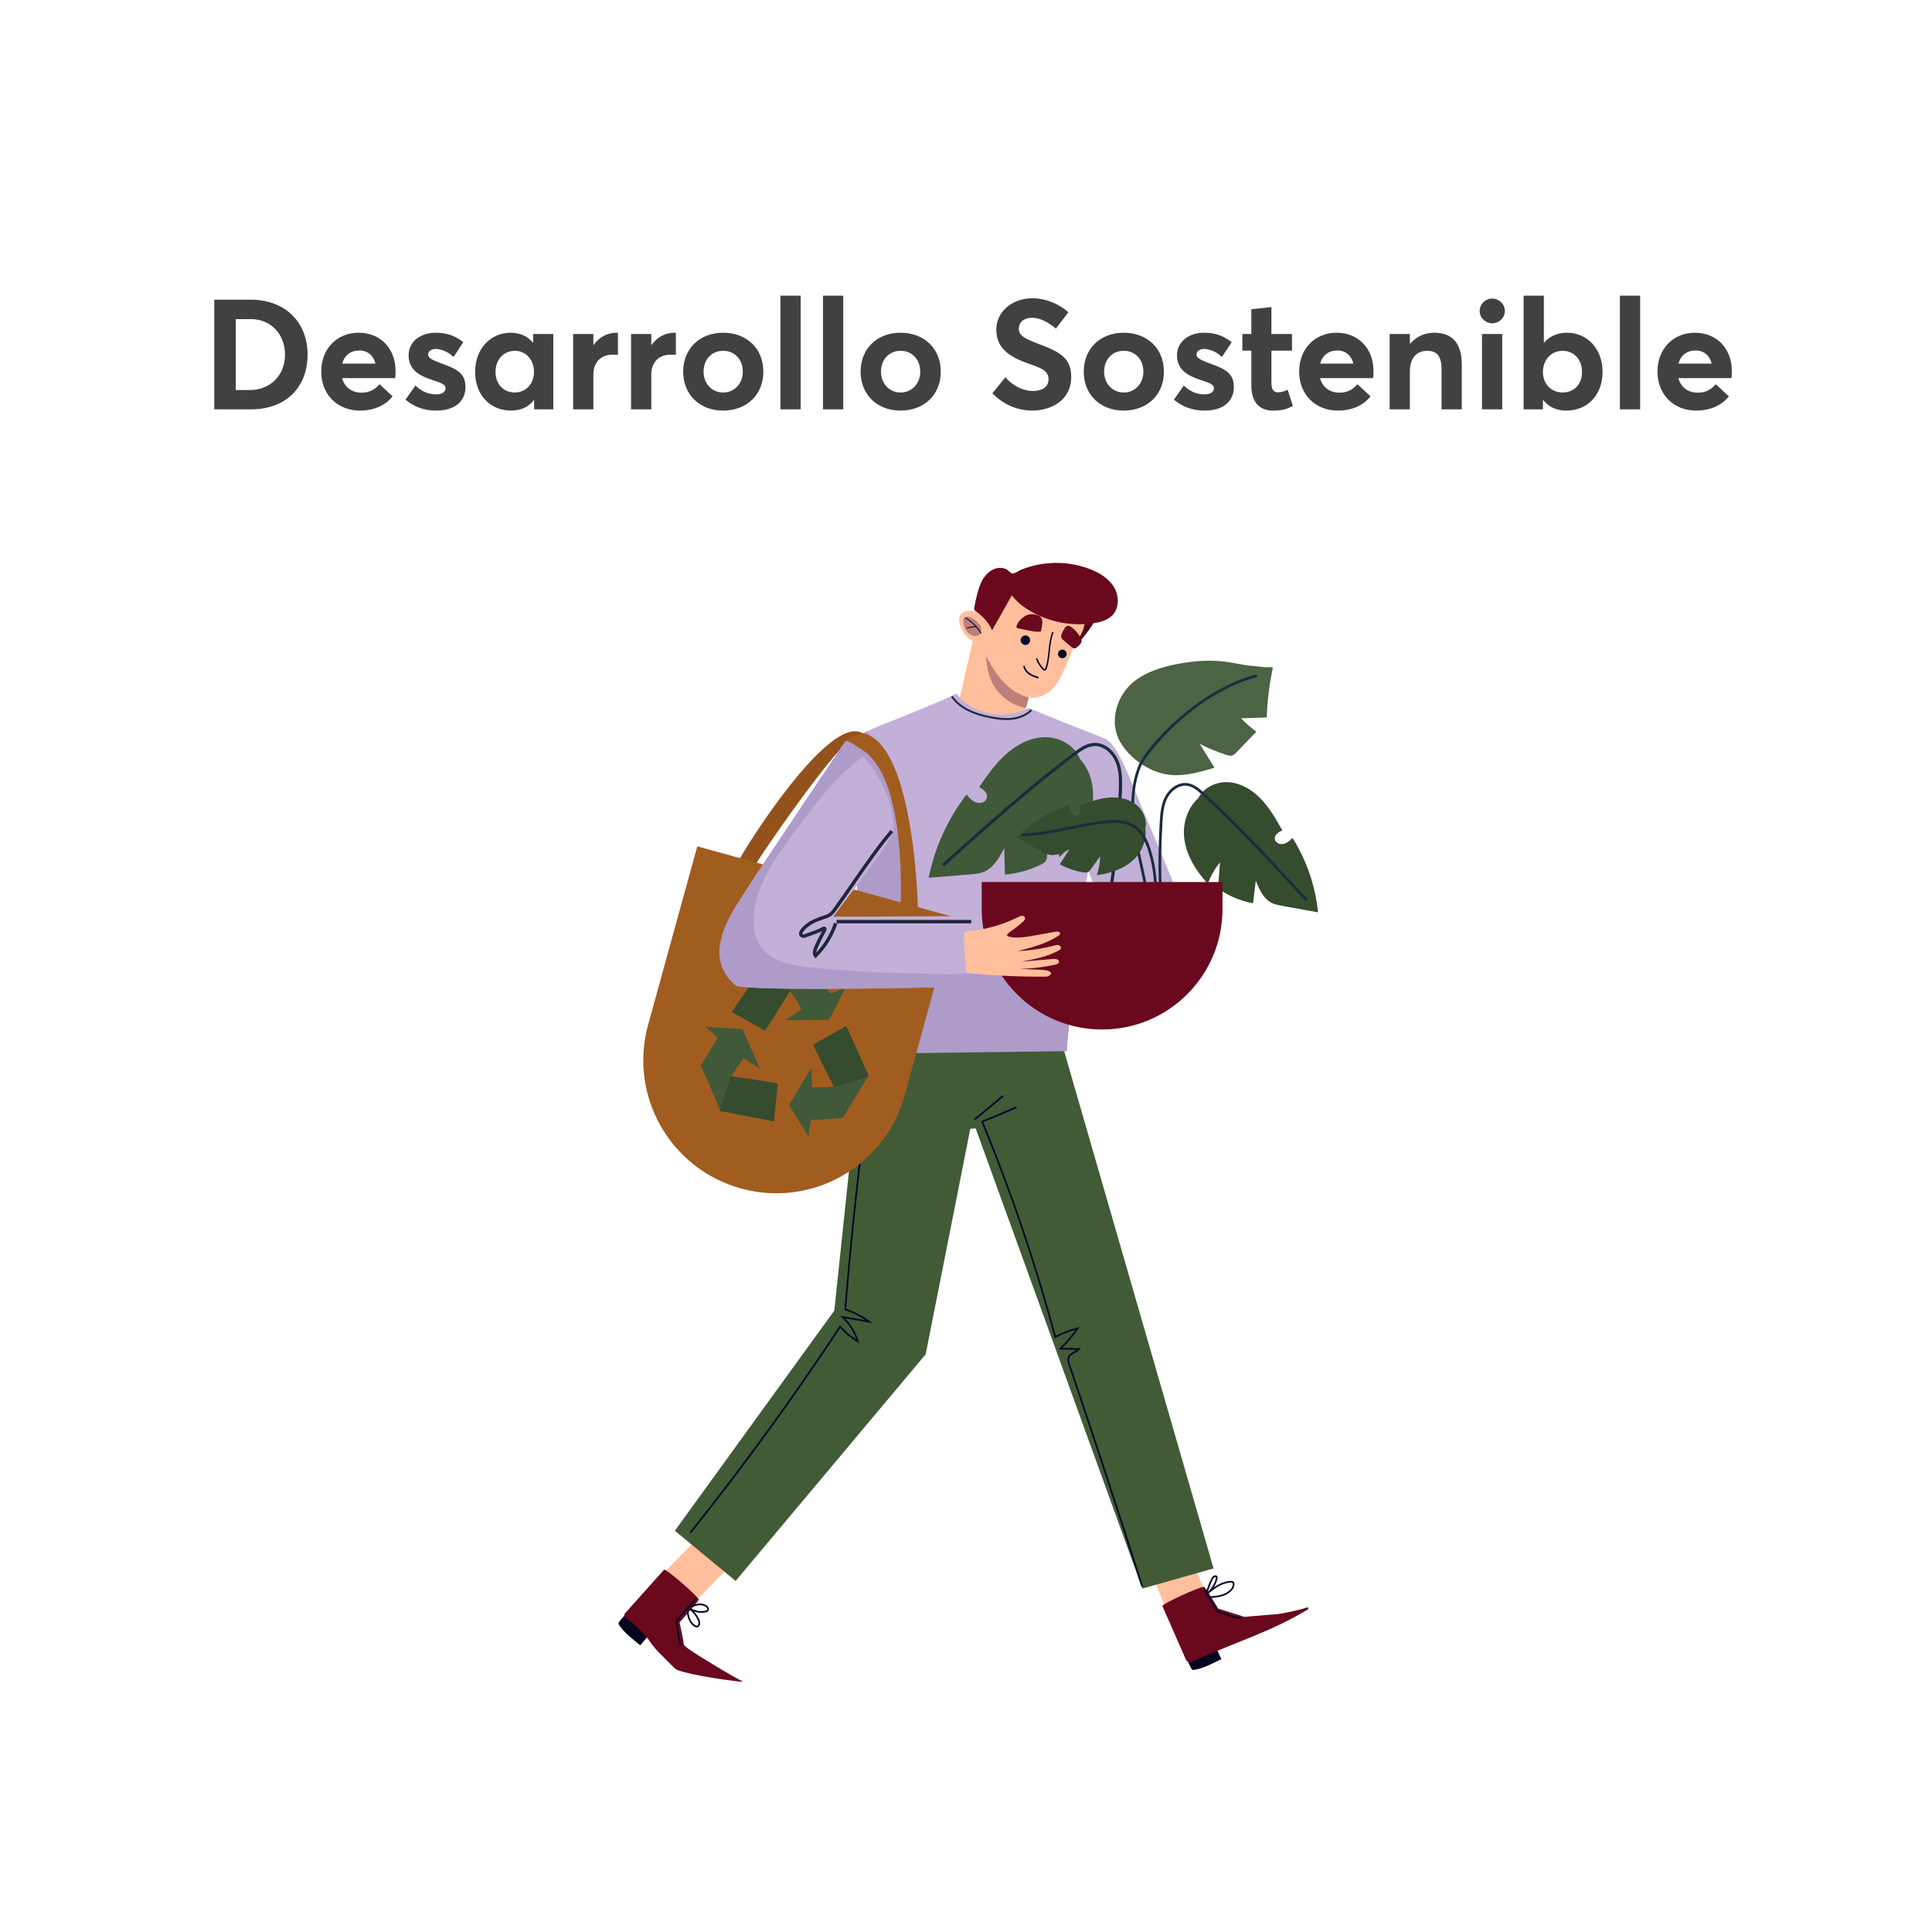 <svg width="278" height="276" viewBox="0 0 278 276" fill="none" xmlns="http://www.w3.org/2000/svg">
<g filter="url(#filter0_d_307_10148)">
<rect x="15.646" y="8.5" width="247" height="247" rx="8.987" fill="white"/>
</g>
<path d="M122.342 106.786C122.468 106.85 122.569 106.957 122.688 107.03C123.184 106.524 123.702 106.04 124.257 105.601C119.496 102.241 106.941 122.477 106.542 123.427C106.294 124.02 106.234 124.102 106.792 124.436C107.103 124.622 108.192 125.541 108.393 125.003C108.859 123.759 121.134 106.17 122.342 106.786Z" fill="#93521C"/>
<path d="M171.062 132.581C168.374 133.638 165.618 134.521 162.817 135.222C162.309 135.349 161.732 135.46 161.295 135.173C161.024 134.996 160.861 134.699 160.711 134.413C159.297 131.73 157.999 128.983 156.91 126.152C156.19 124.284 155.555 122.327 155.639 120.327C155.712 118.623 157.437 106.453 159.33 106.605C160.719 106.717 163.618 114.615 164.165 115.863C164.775 117.254 171.183 132.536 171.062 132.581Z" fill="#C2B0D8"/>
<path d="M140.465 90.235C140.933 90.29 141.774 91.632 142.178 91.894C143.553 92.781 144.72 93.947 145.758 95.203C146.284 95.838 146.778 96.498 147.259 97.166C147.605 97.647 148.193 98.22 148.251 98.834C148.333 99.686 147.88 100.771 147.699 101.602C147.661 101.774 147.62 101.952 147.512 102.09C147.425 102.199 147.304 102.274 147.183 102.341C145.858 103.072 144.26 103.194 142.772 102.922C141.284 102.65 139.888 102.01 138.56 101.286C138.401 101.199 138.235 101.105 138.138 100.951C138.068 100.84 138.044 100.714 138.042 100.583C138.449 99.172 139.981 91.92 140.465 90.235Z" fill="#FFBF9D"/>
<path d="M147.62 101.884C145.755 101.538 144.076 100.409 143.035 98.728C142.365 97.646 142.072 96.396 141.952 95.139C141.851 94.082 141.868 92.942 142.227 91.927C143.58 92.809 144.732 93.962 145.758 95.202C146.283 95.837 146.777 96.497 147.258 97.165C147.604 97.646 148.192 98.219 148.251 98.834C148.333 99.686 147.88 100.77 147.698 101.601C147.677 101.697 147.654 101.793 147.62 101.884Z" fill="#BC807A"/>
<path d="M157.106 90.045C156.633 90.775 156.104 91.47 155.527 92.121C155.274 92.405 155.003 92.688 154.656 92.844C154.935 91.844 155.241 90.852 155.575 89.869C155.655 89.632 155.737 89.396 155.851 89.174C155.919 89.042 156 88.912 156.119 88.823C156.255 88.721 156.429 88.68 156.6 88.671C156.841 88.659 157.409 88.711 157.533 88.971C157.674 89.266 157.257 89.813 157.106 90.045Z" fill="#56061B"/>
<path d="M140.372 87.327C140.588 86.32 141.043 85.291 141.619 84.575C142.691 83.242 144.464 82.677 146.165 82.495C146.942 82.412 147.731 82.394 148.501 82.528C148.965 82.608 149.417 82.743 149.863 82.892C151.54 83.455 153.169 84.268 154.498 85.45C155.081 85.969 155.829 86.65 156.049 87.408C156.33 88.378 156.195 89.412 155.928 90.368C155.661 91.322 155.073 92.012 154.623 92.876C154.265 93.564 153.089 96.578 152.679 97.316C152.366 97.883 152.036 98.446 151.61 98.933C150.761 99.901 149.469 100.539 148.191 100.378C147.697 100.316 147.224 100.141 146.778 99.921C144.308 98.706 142.719 96.225 141.592 93.715C140.869 92.105 140.277 90.399 140.235 88.635C140.226 88.224 140.275 87.778 140.372 87.327Z" fill="#FFBF9D"/>
<path d="M150.169 96.461C150.286 96.517 150.4 96.509 150.489 96.432C150.555 96.375 150.585 96.292 150.602 96.243C150.894 95.42 150.984 94.543 151.072 93.695C151.164 92.81 151.258 91.895 151.584 91.059C151.606 91.003 151.58 90.942 151.528 90.921C151.475 90.901 151.414 90.931 151.392 90.987C151.055 91.852 150.959 92.783 150.866 93.683C150.78 94.517 150.69 95.38 150.408 96.177C150.395 96.215 150.38 96.252 150.361 96.269C150.316 96.308 150.214 96.247 150.141 96.169C149.77 95.777 149.472 95.296 149.281 94.779C149.261 94.725 149.201 94.7 149.147 94.723C149.094 94.747 149.066 94.811 149.087 94.866C149.288 95.409 149.601 95.913 149.99 96.325C150.049 96.386 150.11 96.432 150.169 96.461Z" fill="#030928"/>
<path d="M149.321 97.614C149.38 97.631 149.441 97.599 149.461 97.54C149.481 97.48 149.448 97.416 149.388 97.396C149.057 97.285 148.714 97.171 148.406 97.003C148.067 96.817 147.817 96.589 147.662 96.325C147.58 96.185 147.521 96.027 147.464 95.874C147.442 95.815 147.376 95.785 147.316 95.808C147.258 95.83 147.227 95.896 147.249 95.955C147.31 96.117 147.373 96.284 147.464 96.44C147.64 96.741 147.92 96.998 148.296 97.203C148.622 97.382 148.975 97.499 149.316 97.613C149.318 97.614 149.319 97.614 149.321 97.614Z" fill="#030928"/>
<path d="M152.826 91.93C152.491 91.509 152.895 90.919 153.134 90.497C153.252 90.288 153.416 90.067 153.654 90.045C153.826 90.028 153.987 90.122 154.128 90.221C154.76 90.662 155.268 91.279 155.583 91.982C155.779 92.422 155.335 92.829 155.03 93.088C154.92 93.182 154.8 93.28 154.656 93.299C154.455 93.325 154.272 93.189 154.115 93.059C153.703 92.72 153.299 92.371 152.903 92.012C152.874 91.985 152.848 91.958 152.826 91.93Z" fill="#6A081D"/>
<path d="M149.824 90.699C149.817 90.75 149.808 90.805 149.771 90.842C149.735 90.879 149.681 90.89 149.63 90.896C149.19 90.955 148.745 90.868 148.309 90.78C147.713 90.661 147.116 90.541 146.52 90.422C146.435 90.405 146.34 90.382 146.293 90.309C146.249 90.243 146.259 90.156 146.277 90.079C146.37 89.688 146.635 89.362 146.927 89.085C147.257 88.772 147.647 88.498 148.094 88.416C148.58 88.327 149.486 88.431 149.812 88.867C150.156 89.323 149.896 90.196 149.824 90.699Z" fill="#6A081D"/>
<path d="M152.599 93.533C152.753 93.471 152.915 93.459 153.074 93.515C153.223 93.567 153.358 93.695 153.423 93.838C153.487 93.976 153.502 94.17 153.442 94.313C153.38 94.461 153.273 94.599 153.119 94.662C152.965 94.725 152.803 94.737 152.644 94.68C152.495 94.628 152.361 94.5 152.295 94.358C152.231 94.219 152.216 94.025 152.276 93.882C152.338 93.734 152.446 93.596 152.599 93.533Z" fill="#030928"/>
<path d="M147.172 91.552C147.319 91.465 147.526 91.397 147.695 91.457C147.784 91.474 147.863 91.511 147.931 91.567C148.009 91.612 148.071 91.673 148.118 91.752C148.211 91.894 148.258 92.108 148.213 92.275C148.167 92.443 148.073 92.608 147.918 92.699C147.771 92.786 147.565 92.853 147.395 92.793C147.306 92.777 147.227 92.74 147.159 92.684C147.081 92.639 147.018 92.577 146.971 92.499C146.878 92.356 146.832 92.143 146.877 91.976C146.923 91.808 147.017 91.642 147.172 91.552Z" fill="#030928"/>
<path d="M141.025 88.428C140.541 88.112 139.977 87.896 139.399 87.908C138.907 87.918 138.388 88.126 138.147 88.555C137.913 88.972 137.989 89.494 138.142 89.947C138.347 90.557 138.678 91.125 139.107 91.604C139.478 92.017 140.004 92.387 140.549 92.278C140.817 92.225 141.049 92.062 141.271 91.902C141.865 91.478 142.432 91.015 142.294 90.232C142.161 89.479 141.656 88.842 141.025 88.428Z" fill="#FFBF9D"/>
<path d="M140.999 89.967C140.807 89.651 140.533 89.392 140.238 89.17C139.907 88.922 139.52 88.708 139.107 88.727C138.998 88.732 138.887 88.754 138.8 88.818C138.613 88.954 138.594 89.222 138.614 89.452C138.674 90.139 138.962 90.838 139.522 91.241C139.79 91.435 140.126 91.554 140.454 91.505C141.308 91.377 141.372 90.585 140.999 89.967Z" fill="#BC807A"/>
<path d="M139.153 90.432C139.583 90.324 140.024 90.258 140.466 90.235L140.459 90.099C140.008 90.122 139.558 90.19 139.12 90.3L139.153 90.432Z" fill="#030928"/>
<path d="M141.123 91.198L141.242 91.129C140.694 90.186 139.905 89.401 138.958 88.859L138.891 88.977C139.816 89.508 140.588 90.276 141.123 91.198Z" fill="#030928"/>
<path d="M156.889 81.912C158.233 82.443 159.539 83.24 160.289 84.476C161.039 85.711 161.082 87.453 160.093 88.506C159.418 89.224 158.408 89.512 157.435 89.666C154.24 90.17 150.875 89.512 148.105 87.842C147.151 87.267 146.255 86.565 145.602 85.662C144.655 87.338 143.708 89.014 142.76 90.69C142.247 89.609 141.446 88.665 140.463 87.983C140.36 87.912 140.25 87.838 140.204 87.722C140.16 87.617 140.178 87.497 140.198 87.385C140.316 86.703 140.466 86.027 140.647 85.359C140.862 84.565 141.127 83.771 141.596 83.096C142.065 82.421 142.764 81.87 143.576 81.74C143.973 81.677 144.392 81.731 144.761 81.891C145.055 82.018 145.394 82.499 145.676 82.527C146.003 82.559 146.614 82.108 146.924 81.982C147.349 81.81 147.783 81.661 148.223 81.534C150.032 81.012 151.949 80.871 153.814 81.119C154.866 81.259 155.902 81.523 156.889 81.912Z" fill="#6A081D"/>
<path d="M159.338 106.423C159.338 106.423 149.966 102.724 147.999 101.869C144.619 103.741 139.944 102.796 137.556 99.758C137.766 100.025 127.287 104.156 126.394 104.519C124.756 105.185 123.211 106.035 121.593 106.746C121.226 106.908 122.584 116.307 122.665 117.286C122.963 120.878 123.193 124.475 123.354 128.075C123.676 135.275 123.725 142.488 123.5 149.692C123.485 150.177 123.244 151.208 123.429 151.645C123.683 152.24 124.009 152.154 124.747 152.257C126.119 152.449 127.501 152.565 128.885 152.622C131.664 152.737 134.446 152.614 137.218 152.409C141.346 152.104 145.465 151.678 149.598 151.43C150.602 151.37 152.484 151.382 153.481 151.267C153.481 151.267 155.372 128.227 157.515 121.314C157.978 119.822 160.079 107.663 159.338 106.423Z" fill="#C2B0D8"/>
<path d="M152.106 140.544C150.835 140.016 149.694 139.203 148.383 138.765C146.353 138.087 144.073 138.012 141.966 137.711C140.04 137.437 138.082 137.067 136.331 136.185C132.066 134.036 130.752 129.341 130.206 124.934C129.882 122.31 129.782 119.66 129.379 117.046C129.081 115.121 128.547 113.22 127.91 111.382C127.214 109.371 126.246 107.029 124.788 105.233C123.723 105.735 122.674 106.272 121.593 106.746C121.226 106.908 122.584 116.307 122.665 117.287C122.963 120.878 123.193 124.475 123.354 128.075C123.676 135.276 123.725 142.488 123.5 149.692C123.485 150.177 123.244 151.209 123.429 151.645C123.683 152.24 124.009 152.155 124.747 152.258C126.119 152.45 127.501 152.565 128.885 152.623C131.664 152.738 134.446 152.614 137.218 152.41C141.346 152.105 145.465 151.678 149.598 151.43C150.602 151.37 152.484 151.382 153.481 151.267C153.481 151.267 153.855 146.719 154.457 141.058C153.653 141.029 152.865 140.86 152.106 140.544Z" fill="#AE9BC9"/>
<path d="M144.838 103.609C145.135 103.609 145.435 103.592 145.734 103.554C146.867 103.407 147.856 102.943 148.519 102.247L148.322 102.059C147.701 102.71 146.77 103.144 145.699 103.283C144.639 103.421 143.547 103.263 142.715 103.112C139.951 102.608 138.108 101.636 137.081 100.139L136.855 100.293C137.926 101.853 139.827 102.863 142.666 103.38C143.286 103.493 144.047 103.609 144.838 103.609Z" fill="#21263A"/>
<path d="M139.071 114.336C139.468 114.797 139.893 115.279 140.469 115.475C141.046 115.67 141.811 115.449 141.989 114.866C142.196 114.187 141.528 113.562 140.885 113.259C142.08 111.54 143.293 109.801 144.871 108.424C146.449 107.046 148.455 106.045 150.549 106.083C152.593 106.12 154.673 107.318 155.395 109.221C156.972 110.917 157.592 113.52 157.157 115.847C156.605 118.797 154.674 121.32 152.447 123.333C152.093 122.004 151.52 120.733 150.759 119.587C150.733 120.712 150.706 121.837 150.68 122.962C150.673 123.242 150.664 123.534 150.534 123.783C150.363 124.111 150.016 124.303 149.682 124.463C148.089 125.228 146.357 125.702 144.596 125.855C144.565 124.584 144.534 123.313 144.503 122.042C143.775 123.449 142.919 124.973 141.431 125.518C140.89 125.716 140.308 125.765 139.735 125.812C137.699 125.98 135.663 126.147 133.627 126.314C134.493 121.975 136.372 117.841 139.071 114.336Z" fill="#405939"/>
<path d="M159.833 129.313C160.708 124.21 161.248 118.998 161.437 113.822C161.493 112.289 161.497 110.801 160.933 109.449C160.398 108.169 159.076 106.827 157.424 106.905C156.335 106.956 155.414 107.587 154.49 108.285C147.866 113.285 141.593 118.912 135.526 124.355L135.832 124.696C141.891 119.259 148.157 113.638 154.766 108.65C155.631 107.997 156.487 107.407 157.446 107.361C158.875 107.294 160.036 108.488 160.511 109.626C161.04 110.892 161.035 112.325 160.981 113.805C160.792 118.961 160.255 124.153 159.383 129.236L159.833 129.313Z" fill="#1B2C3E"/>
<path d="M173.932 237.64C174.34 237.546 174.759 237.658 175.149 237.533C175.157 237.531 175.164 237.533 175.172 237.532C175.385 237.927 175.56 238.341 175.746 238.75C175.249 238.947 172.972 240.263 171.632 240.297C171.405 240.303 170.832 238.915 170.705 238.386C171.781 238.137 172.857 237.889 173.932 237.64Z" fill="#01061E"/>
<path d="M168.313 233.029L174.023 230.824L169.96 220.3L164.249 222.505L168.313 233.029Z" fill="#FFBF9D"/>
<path d="M175.292 231.475L179.081 232.67C179.081 232.67 180.978 232.482 183.745 232.272C184.502 232.215 187.042 231.667 188.071 231.313C188.242 231.254 188.346 231.507 188.19 231.6C182.969 234.727 179.184 235.77 171.544 239.077C171.334 239.168 171.08 239.238 170.882 239.121C170.745 239.04 170.673 238.885 170.609 238.739C169.494 236.199 168.379 233.658 167.264 231.117C167.134 230.821 172.79 228.237 173.261 228.344C173.444 228.385 175.292 231.475 175.292 231.475Z" fill="#6A081D"/>
<path d="M92.374 234.654C92.628 234.986 92.961 235.144 93.236 235.447C93.241 235.453 92.982 235.73 92.985 235.737C92.715 236.095 92.41 236.426 92.115 236.764C91.73 236.395 89.59 234.867 89.003 233.661C88.904 233.457 89.929 232.36 90.358 232.026C91.03 232.902 91.702 233.778 92.374 234.654Z" fill="#01061E"/>
<path d="M94.244 227.628L98.616 231.913L106.512 223.855L102.139 219.57L94.244 227.628Z" fill="#FFBF9D"/>
<path d="M97.106 220.269L105.85 227.497L133.201 194.875L139.616 162.436L140.389 162.374L164.378 228.592L174.622 225.697L153.125 151.268L123.415 151.643L122.662 163.777L120.05 188.593L97.106 220.269Z" fill="#415B36"/>
<path d="M89.997 232.085C91.848 230.017 93.698 227.95 95.549 225.883C95.765 225.641 100.459 229.719 100.557 230.192C100.568 230.245 99.242 231.837 97.786 233.463C98.011 234.521 98.252 235.577 98.404 236.649C98.465 237.085 102.32 239.332 103.848 240.26C104.841 240.864 105.854 241.434 106.88 241.98C106.794 241.988 106.708 241.994 106.622 242C103.895 241.723 97.771 240.761 97.106 240.089C94.614 237.573 94.339 237.449 93.265 235.85C92.832 235.32 92.372 234.812 91.88 234.336C91.473 233.942 91.047 233.567 90.603 233.214C90.167 232.867 89.49 232.651 89.997 232.085Z" fill="#6A081D"/>
<path d="M144.275 157.591L140.142 161.007L140.299 161.198L144.433 157.782L144.275 157.591Z" fill="#030928"/>
<path d="M141.308 161.542L141.216 161.313C142.889 160.645 144.574 159.937 146.222 159.21L146.322 159.437C144.671 160.165 142.984 160.873 141.308 161.542Z" fill="#030928"/>
<path d="M99.439 220.617L99.246 220.463C106.849 210.961 114.098 200.988 120.792 190.82L120.882 190.684L120.989 190.808C121.633 191.558 122.375 192.209 123.201 192.747C122.786 191.557 122.088 190.481 121.166 189.617L120.865 189.335L124.522 189.964C123.611 189.363 122.627 188.882 121.59 188.533L121.499 188.503L121.506 188.406C122.361 177.732 123.537 166.941 125.002 156.333L125.247 156.367C123.787 166.939 122.615 177.692 121.761 188.33C122.963 188.745 124.094 189.334 125.124 190.082L125.554 190.393L121.618 189.715C122.51 190.639 123.171 191.766 123.541 192.999L123.634 193.307L123.359 193.14C122.442 192.583 121.619 191.895 120.909 191.093C114.236 201.219 107.013 211.152 99.439 220.617Z" fill="#030928"/>
<path d="M164.24 228.329C160.857 217.717 157.33 206.992 153.758 196.45C153.619 196.041 153.498 195.609 153.669 195.22C153.83 194.853 154.18 194.67 154.518 194.492C154.672 194.411 154.821 194.334 154.951 194.241L152.27 194.181L152.492 193.974C153.341 193.184 154.108 192.303 154.773 191.352C153.78 191.639 152.816 192.026 151.901 192.505L151.764 192.577L151.724 192.428C148.907 181.933 145.375 171.52 141.227 161.475L141.455 161.381C145.588 171.388 149.11 181.761 151.923 192.216C152.914 191.71 153.96 191.309 155.035 191.024L155.351 190.94L155.169 191.212C154.506 192.202 153.737 193.121 152.88 193.948L155.528 194.007L155.359 194.205C155.164 194.434 154.894 194.575 154.633 194.712C154.319 194.877 154.022 195.032 153.896 195.32C153.761 195.628 153.865 195.993 153.992 196.371C157.566 206.914 161.093 217.64 164.476 228.253L164.24 228.329Z" fill="#030928"/>
<path d="M100.258 234.179C100.119 234.179 99.967 234.123 99.811 234.01C99.364 233.69 99.129 233.21 99.011 232.865C98.857 232.412 98.806 231.931 98.772 231.516L99.018 231.495C99.052 231.895 99.1 232.358 99.246 232.785C99.352 233.097 99.562 233.527 99.955 233.81C100.043 233.872 100.211 233.97 100.344 233.916C100.531 233.839 100.519 233.53 100.465 233.342C100.257 232.619 99.686 232.049 99.182 231.545L99.339 231.356C99.968 231.788 100.786 231.943 101.528 231.768C101.586 231.755 101.647 231.738 101.688 231.706C101.765 231.645 101.771 231.516 101.731 231.427C101.688 231.33 101.596 231.242 101.456 231.166C100.709 230.758 99.803 231.161 99.448 231.353L99.33 231.136C100.155 230.689 100.973 230.621 101.574 230.949C101.763 231.052 101.892 231.179 101.957 231.327C102.049 231.533 102 231.775 101.842 231.9C101.761 231.964 101.667 231.99 101.585 232.009C101.02 232.142 100.416 232.1 99.87 231.903C100.221 232.294 100.551 232.747 100.702 233.274C100.797 233.602 100.754 234.014 100.438 234.144C100.381 234.168 100.32 234.179 100.258 234.179Z" fill="#030928"/>
<path d="M97.919 236.86C97.916 236.86 97.912 236.86 97.909 236.859C97.882 236.857 97.799 236.841 97.771 236.731C97.599 236.05 97.506 235.348 97.415 234.67C97.384 234.432 97.35 234.216 97.317 234C97.283 233.783 97.25 233.566 97.218 233.326L97.211 233.275L97.243 233.234C98.108 232.131 99.027 231.046 99.975 230.007L100.157 230.173C99.225 231.195 98.322 232.262 97.47 233.345C97.499 233.563 97.53 233.763 97.561 233.962C97.595 234.18 97.629 234.397 97.661 234.638C97.748 235.292 97.837 235.967 97.998 236.618L98.01 236.619L98.043 236.777C98.021 236.828 97.972 236.86 97.919 236.86ZM97.815 236.68C97.798 236.721 97.809 236.771 97.844 236.803L97.91 236.731L97.815 236.68ZM97.921 236.712L97.92 236.72L97.923 236.716L97.921 236.712Z" fill="#030928"/>
<path d="M173.956 229.973L173.942 229.726C175.039 229.664 176.174 229.543 176.939 228.831C177.105 228.677 177.384 228.361 177.387 227.977C177.388 227.896 177.373 227.836 177.343 227.801C177.299 227.749 177.207 227.729 177.055 227.737C175.759 227.817 174.643 228.675 173.916 229.313L173.78 229.163C173.779 229.168 173.777 229.172 173.776 229.177L173.538 229.109C173.724 228.456 173.969 227.815 174.268 227.205C174.331 227.076 174.523 226.684 174.876 226.684C174.878 226.684 174.88 226.684 174.882 226.684C174.971 226.685 175.053 226.715 175.111 226.768C175.267 226.91 175.203 227.143 175.182 227.219C175.066 227.642 174.889 228.043 174.659 228.411C175.323 227.951 176.135 227.546 177.039 227.49C177.189 227.482 177.402 227.487 177.532 227.641C177.602 227.724 177.635 227.834 177.634 227.978C177.631 228.331 177.444 228.699 177.107 229.012C176.282 229.78 175.098 229.908 173.956 229.973ZM174.877 226.932C174.743 226.932 174.616 227.057 174.491 227.314C174.213 227.88 173.983 228.473 173.805 229.078C174.349 228.549 174.742 227.886 174.944 227.154C174.983 227.012 174.961 226.966 174.944 226.95C174.931 226.938 174.903 226.929 174.877 226.932Z" fill="#030928"/>
<path d="M178.587 233.027C177.509 232.791 176.437 232.482 175.4 232.11C175.319 232.081 175.218 232.044 175.133 231.975C175.045 231.904 174.99 231.811 174.942 231.73L173.104 228.644L173.317 228.517L175.154 231.603C175.194 231.67 175.235 231.74 175.289 231.784C175.341 231.826 175.414 231.852 175.483 231.877C176.511 232.246 177.573 232.552 178.64 232.786L178.587 233.027Z" fill="#030928"/>
<path d="M124.224 105.514C124.123 105.476 124.024 105.445 123.926 105.419C123.191 105.858 122.424 106.244 121.619 106.517C122.086 106.694 122.534 106.908 122.959 107.16C123.259 107.413 123.618 107.637 123.922 107.813C130.644 111.782 129.609 130.151 129.536 131.811H132.092C132.156 131.658 131.759 107.176 124.224 105.514Z" fill="#A15D20"/>
<path d="M106.624 171.022C96.431 168.213 90.445 157.673 93.254 147.48L100.335 121.787L137.246 131.959L130.166 157.652C127.357 167.845 116.817 173.831 106.624 171.022Z" fill="#A15D20"/>
<path d="M109.744 139.173C109.744 139.173 115.677 139.239 116.867 139.172C116.867 139.172 118.885 141.933 119.445 142.972C120.346 142.754 120.945 142.386 121.776 141.975C120.839 143.565 120.181 145.205 119.244 146.796C117.148 146.723 115.056 146.853 112.963 146.804C113.643 146.447 114.615 145.721 115.337 145.274C114.802 144.104 113.679 142.619 113.679 142.619C113.679 142.619 110.201 148.226 110.05 148.293L105.305 145.617L109.744 139.173Z" fill="#405939"/>
<path d="M113.73 142.688C113.737 142.653 113.747 142.62 113.762 142.589C112.505 141.412 111.228 140.257 109.888 139.175C109.795 139.173 109.744 139.173 109.744 139.173L105.305 145.617L110.05 148.293C110.201 148.227 113.679 142.619 113.679 142.619C113.679 142.619 113.698 142.643 113.73 142.688Z" fill="#354C2E"/>
<path d="M124.983 154.789C124.983 154.789 121.851 159.829 121.292 160.88C121.292 160.88 117.885 161.175 116.707 161.116C116.425 162 116.43 162.703 116.351 163.626C115.476 162.001 114.415 160.587 113.54 158.962C114.689 157.208 115.662 155.351 116.789 153.587C116.742 154.353 116.859 155.56 116.866 156.41C118.145 156.558 119.997 156.368 119.997 156.368C119.997 156.368 117.003 150.488 117.025 150.324L121.773 147.653L124.983 154.789Z" fill="#405939"/>
<path d="M119.912 156.376C119.938 156.4 119.961 156.426 119.979 156.455C121.638 155.99 123.287 155.496 124.908 154.911C124.957 154.832 124.984 154.789 124.984 154.789L121.774 147.653L117.026 150.324C117.004 150.488 119.997 156.368 119.997 156.368C119.997 156.368 119.967 156.371 119.912 156.376Z" fill="#354C2E"/>
<path d="M103.669 159.86C103.669 159.86 101.365 154.392 100.829 153.328C100.829 153.328 102.557 150.377 103.286 149.449C102.727 148.709 102.15 148.307 101.442 147.708C103.274 147.933 105.041 147.883 106.874 148.108C107.642 150.059 108.595 151.926 109.384 153.865C108.786 153.384 107.733 152.783 107.035 152.298C106.176 153.255 105.26 154.877 105.26 154.877C105.26 154.877 111.79 155.831 111.911 155.943L111.348 161.362L103.669 159.86Z" fill="#405939"/>
<path d="M105.303 154.803C105.268 154.811 105.234 154.814 105.2 154.813C104.621 156.435 104.071 158.067 103.612 159.727C103.648 159.813 103.668 159.86 103.668 159.86L111.348 161.363L111.91 155.943C111.79 155.832 105.26 154.877 105.26 154.877C105.26 154.877 105.275 154.851 105.303 154.803Z" fill="#354C2E"/>
<path d="M106.723 129.096C105.203 131.502 100.93 137.623 105.85 141.778C107.067 142.806 140.355 141.955 140.355 141.955C139.346 138.443 139.473 135.248 140.807 131.831C134.23 131.831 124.504 131.926 119.931 131.909C120.845 130.474 128.456 121.137 128.568 119.342C128.856 114.715 124.734 108.186 121.593 106.747C121.593 106.747 109.687 124.404 106.723 129.096Z" fill="#C2B0D8"/>
<path d="M106.723 129.096C109.687 124.404 121.593 106.746 121.593 106.746C122.457 107.142 123.381 107.718 124.283 108.763C121.734 110.569 119.558 112.964 117.621 115.371C116.203 117.134 114.879 118.969 113.543 120.793C112.246 122.562 111.005 124.349 110.034 126.322C108.307 129.831 107.068 135.329 111.156 137.75C112.8 138.724 114.751 139.04 116.626 139.22C118.924 139.441 121.234 139.613 123.536 139.779C126.506 139.992 129.465 139.987 132.437 140.08C134.915 140.156 137.448 140.408 139.893 139.918C140.003 140.588 140.157 141.266 140.355 141.955C140.355 141.955 107.067 142.806 105.85 141.778C100.93 137.623 105.203 131.502 106.723 129.096Z" fill="#AE9BC9"/>
<path d="M117.334 137.905L117.163 137.683C116.791 137.202 117.02 136.563 117.224 136.123C117.623 135.265 117.914 134.662 118.288 133.981C117.785 134.244 117.292 134.414 116.735 134.605C116.466 134.697 116.183 134.794 115.879 134.909C115.667 134.989 115.434 134.97 115.255 134.859C115.107 134.768 115.013 134.633 114.983 134.47C114.924 134.153 115.129 133.842 115.221 133.723C116.025 132.671 117.306 132.153 118.331 131.819L118.413 131.793C118.753 131.683 119.073 131.579 119.332 131.386C119.571 131.208 119.765 130.941 119.936 130.705C120.824 129.481 121.75 128.146 122.646 126.855C124.512 124.166 126.442 121.385 128.146 119.431L128.519 119.756C126.832 121.69 124.911 124.459 123.053 127.137C122.155 128.43 121.227 129.767 120.336 130.995C120.145 131.259 119.927 131.559 119.628 131.782C119.304 132.024 118.928 132.146 118.565 132.263L118.484 132.289C117.527 132.6 116.336 133.079 115.614 134.023C115.514 134.153 115.455 134.3 115.47 134.38C115.473 134.397 115.479 134.415 115.515 134.438C115.565 134.469 115.636 134.471 115.705 134.445C116.014 134.328 116.301 134.23 116.574 134.136C117.218 133.916 117.773 133.726 118.34 133.385C118.497 133.29 118.69 133.313 118.821 133.44C118.951 133.567 118.979 133.759 118.889 133.918C118.437 134.719 118.124 135.359 117.673 136.332C117.529 136.64 117.459 136.884 117.459 137.073C118.606 135.85 119.484 134.374 120.008 132.781L120.478 132.936C119.888 134.727 118.87 136.378 117.533 137.708L117.334 137.905Z" fill="#21263A"/>
<path d="M139.748 132.374H120.379V132.869H139.748V132.374Z" fill="#21263A"/>
<path d="M160.407 103.93C160.409 103.883 160.412 103.835 160.414 103.788C160.408 101.684 161.402 99.555 163.03 98.195C164.826 96.694 167.149 95.977 169.45 95.541C171.621 95.131 173.848 94.94 176.042 95.19C177.156 95.316 178.267 95.556 179.377 95.745C180.287 95.823 181.196 95.918 182.098 96.019C182.506 96.018 182.913 95.993 183.321 95.934L182.86 96.105C182.956 96.116 183.051 96.126 183.147 96.137C182.649 98.474 182.356 100.854 182.271 103.241C181.042 103.283 179.814 103.324 178.585 103.365C179.255 104.075 179.992 104.72 180.785 105.289C179.832 106.277 178.879 107.266 177.926 108.254C177.729 108.457 177.517 108.67 177.241 108.73C177.003 108.783 176.756 108.713 176.523 108.639C175.182 108.217 173.877 107.683 172.625 107.043C173.336 108.188 174.047 109.332 174.758 110.477C172.705 111.091 170.59 111.711 168.457 111.513C165.616 111.251 162.666 109.28 161.228 106.836C160.781 106.078 160.53 105.252 160.446 104.408L160.419 104.418C160.406 104.257 160.402 104.094 160.407 103.93Z" fill="#4C6344"/>
<path d="M185.986 120.577C185.608 120.94 185.204 121.317 184.694 121.437C184.184 121.556 183.548 121.303 183.444 120.79C183.323 120.191 183.947 119.711 184.522 119.506C183.641 117.935 182.747 116.346 181.51 115.036C180.273 113.726 178.639 112.702 176.843 112.561C175.09 112.423 173.21 113.277 172.434 114.845C170.943 116.167 170.197 118.344 170.377 120.373C170.605 122.944 172.049 125.264 173.788 127.172C174.202 126.063 174.798 125.023 175.544 124.105C175.474 125.07 175.403 126.035 175.332 127C175.314 127.241 175.298 127.491 175.389 127.715C175.508 128.01 175.789 128.203 176.062 128.368C177.362 129.155 178.806 129.704 180.301 129.98C180.433 128.895 180.565 127.809 180.697 126.724C181.204 127.989 181.81 129.364 183.039 129.955C183.485 130.169 183.979 130.259 184.467 130.347C186.196 130.659 187.925 130.971 189.654 131.282C189.272 127.497 188.006 123.802 185.986 120.577Z" fill="#354C2E"/>
<path d="M165.202 131.261C165.003 129.045 164.518 126.827 164.048 124.682C163.767 123.396 163.476 122.065 163.248 120.744C162.486 116.322 162.677 112.932 163.849 110.076C164.763 107.85 171.84 99.427 180.82 97.02L180.922 97.4C171.565 99.908 164.866 108.634 164.213 110.225C163.07 113.01 162.887 116.33 163.636 120.677C163.862 121.989 164.152 123.315 164.433 124.598C164.905 126.755 165.393 128.985 165.594 131.226L165.202 131.261Z" fill="#1B2C3E"/>
<path d="M166.969 131.68C166.644 127.239 166.613 122.732 166.88 118.285C166.958 116.968 167.078 115.694 167.674 114.583C168.237 113.532 169.48 112.492 170.889 112.695C171.817 112.829 172.552 113.446 173.286 114.12C178.543 118.95 183.448 124.287 188.19 129.449L187.9 129.715C183.163 124.559 178.264 119.228 173.02 114.41C172.333 113.779 171.649 113.203 170.832 113.084C169.614 112.909 168.521 113.834 168.02 114.769C167.462 115.809 167.348 117.037 167.272 118.309C167.006 122.738 167.037 127.228 167.361 131.652L166.969 131.68Z" fill="#1B2C3E"/>
<path d="M153.806 115.878C153.851 116.285 153.904 116.713 154.15 117.04C154.395 117.368 154.904 117.535 155.223 117.279C155.596 116.981 155.462 116.38 155.22 115.969C156.536 115.469 157.868 114.964 159.265 114.799C160.662 114.633 162.155 114.838 163.302 115.653C164.421 116.449 165.12 117.903 164.8 119.232C165.031 120.771 164.388 122.449 163.264 123.575C161.839 125.002 159.811 125.669 157.813 125.941C158.12 125.069 158.284 124.147 158.297 123.223C157.856 123.837 157.415 124.451 156.973 125.065C156.863 125.218 156.747 125.376 156.581 125.465C156.362 125.582 156.096 125.557 155.851 125.519C154.677 125.339 153.536 124.945 152.502 124.362C152.967 123.645 153.432 122.929 153.897 122.212C152.959 122.716 151.907 123.237 150.874 122.975C150.5 122.88 150.158 122.686 149.822 122.495C148.63 121.815 147.437 121.136 146.244 120.456C148.37 118.379 150.98 116.798 153.806 115.878Z" fill="#354C2E"/>
<path d="M166.411 129.802L166.019 129.77C166.218 127.353 165.97 124.949 165.281 122.624C164.957 121.531 164.384 119.981 163.145 119.137C161.809 118.226 159.985 118.329 158.544 118.519C157.073 118.714 155.589 119.018 154.152 119.311C151.83 119.786 149.429 120.276 147.015 120.325L147.007 119.932C149.385 119.884 151.768 119.397 154.073 118.926C155.516 118.631 157.008 118.326 158.492 118.13C160.002 117.929 161.921 117.826 163.367 118.812C164.709 119.726 165.317 121.362 165.658 122.512C166.361 124.884 166.614 127.337 166.411 129.802Z" fill="#1B2C3E"/>
<path d="M158.585 148.143C149.018 148.143 141.262 140.387 141.262 130.82V126.922H175.908V130.82C175.908 140.387 168.152 148.143 158.585 148.143Z" fill="#6A081D"/>
<path d="M146.574 131.935C146.732 131.858 146.896 131.785 147.071 131.786C147.268 131.787 147.481 131.915 147.504 132.111C147.524 132.293 147.384 132.45 147.252 132.576C146.773 133.031 146.259 133.448 145.714 133.821C145.402 134.036 144.997 134.276 144.874 134.654C145.809 135.129 147.37 134.849 148.368 134.702C149.571 134.526 150.755 134.235 151.959 134.067C152.186 134.036 152.497 134.065 152.535 134.291C152.563 134.46 152.403 134.595 152.259 134.688C150.519 135.804 148.479 136.34 146.477 136.86C148.239 136.781 149.991 136.512 151.695 136.059C151.901 136.005 152.117 135.947 152.324 136C152.53 136.053 152.713 136.262 152.656 136.467C152.615 136.617 152.468 136.71 152.331 136.784C150.662 137.692 148.757 138.048 146.889 138.392C148.455 138.258 150.021 138.123 151.587 137.989C151.931 137.96 152.42 138.066 152.383 138.409C152.357 138.648 152.075 138.755 151.841 138.808C150.136 139.191 148.391 139.393 146.644 139.411C147.786 139.465 148.927 139.519 150.068 139.573C150.363 139.587 151.719 139.745 151.042 140.354C150.848 140.529 150.56 140.54 150.298 140.541C146.586 140.557 142.871 140.383 139.176 140.019C138.979 139.999 138.803 136.917 138.783 136.602C138.744 135.994 138.722 135.385 138.716 134.774C138.708 133.921 139.028 134.031 139.803 133.943C140.59 133.853 141.372 133.717 142.143 133.536C143.653 133.182 145.122 132.655 146.512 131.965C146.533 131.955 146.553 131.945 146.574 131.935Z" fill="#FFBF9D"/>
<path d="M30.83 58.905V43.122H36.054C41.056 43.122 44.257 46.367 44.257 51.036C44.257 55.682 41.189 58.905 36.121 58.905H30.83ZM33.92 56.126H35.921C38.989 56.126 41.011 53.925 41.011 51.036C41.011 48.079 38.966 45.923 36.121 45.923H33.92V56.126ZM56.916 53.37C56.916 53.725 56.916 54.237 56.85 54.415H49.225C49.581 55.704 50.603 56.504 52.004 56.504C53.16 56.526 54.004 56.015 54.605 55.282L56.494 57.038C55.56 58.216 53.982 59.083 51.803 59.083C48.625 59.083 46.224 56.86 46.224 53.459C46.224 50.169 48.513 47.879 51.603 47.879C54.782 47.879 56.916 50.191 56.916 53.37ZM51.692 50.435C50.514 50.435 49.581 51.08 49.247 52.325H54.026C53.737 51.191 52.959 50.435 51.692 50.435ZM62.753 59.083C61.019 59.083 59.552 58.527 58.352 57.505L59.775 55.482C60.664 56.326 61.597 56.749 62.776 56.749C63.62 56.749 64.109 56.393 64.109 55.859C64.109 55.348 63.554 55.104 62.131 54.659C60.352 54.059 58.796 53.214 58.796 51.124C58.796 49.168 60.486 47.879 62.709 47.879C64.221 47.879 65.443 48.279 66.666 49.235L65.265 51.369C64.421 50.569 63.465 50.213 62.664 50.213C62.198 50.213 61.597 50.458 61.597 51.036C61.597 51.48 62.175 51.791 63.242 52.192C65.599 53.059 66.977 53.57 66.977 55.704C66.977 57.638 65.599 59.083 62.753 59.083ZM76.725 48.057H79.615V58.905H76.858V57.593H76.792C76.058 58.549 74.947 59.083 73.546 59.083C70.545 59.083 68.366 56.86 68.366 53.503C68.366 50.213 70.567 47.879 73.479 47.879C74.769 47.879 75.88 48.346 76.658 49.279H76.725V48.057ZM74.079 56.482C75.591 56.482 76.836 55.304 76.836 53.525C76.836 51.791 75.68 50.48 74.102 50.48C72.546 50.48 71.301 51.658 71.301 53.525C71.301 55.282 72.457 56.482 74.079 56.482ZM88.694 47.879C88.783 47.879 88.872 47.879 88.916 47.901V51.058C88.627 51.036 88.316 51.036 88.16 51.036C86.36 51.036 85.382 52.258 85.382 53.859V58.905H82.47V48.057H85.382V49.657H85.404C86.227 48.501 87.405 47.879 88.694 47.879ZM97.03 47.879C97.119 47.879 97.208 47.879 97.252 47.901V51.058C96.963 51.036 96.652 51.036 96.497 51.036C94.696 51.036 93.718 52.258 93.718 53.859V58.905H90.806V48.057H93.718V49.657H93.74C94.563 48.501 95.741 47.879 97.03 47.879ZM104.061 59.083C100.616 59.083 98.304 56.727 98.304 53.481C98.304 50.235 100.616 47.879 104.061 47.879C107.44 47.879 109.841 50.146 109.841 53.481C109.841 56.815 107.44 59.083 104.061 59.083ZM104.061 56.482C105.639 56.482 106.884 55.237 106.884 53.481C106.884 51.703 105.684 50.48 104.061 50.48C102.372 50.48 101.238 51.769 101.238 53.481C101.238 55.17 102.416 56.482 104.061 56.482ZM112.301 58.905V42.544H115.213V58.905H112.301ZM118.423 58.905V42.544H121.335V58.905H118.423ZM129.591 59.083C126.145 59.083 123.833 56.727 123.833 53.481C123.833 50.235 126.145 47.879 129.591 47.879C132.97 47.879 135.371 50.146 135.371 53.481C135.371 56.815 132.97 59.083 129.591 59.083ZM129.591 56.482C131.169 56.482 132.414 55.237 132.414 53.481C132.414 51.703 131.214 50.48 129.591 50.48C127.901 50.48 126.768 51.769 126.768 53.481C126.768 55.17 127.946 56.482 129.591 56.482ZM148.561 59.083C146.516 59.083 144.448 58.305 142.803 56.593L144.671 54.281C145.849 55.659 147.361 56.26 148.605 56.26C150.117 56.26 150.873 55.571 150.873 54.592C150.873 53.436 150.028 53.014 148.116 52.369C145.738 51.525 143.359 50.413 143.359 47.434C143.359 44.9 145.582 42.966 148.428 42.922C150.384 42.899 152.207 43.633 153.741 44.922L151.94 47.279C150.628 46.19 149.472 45.723 148.494 45.723C147.405 45.723 146.605 46.301 146.605 47.301C146.582 48.279 147.449 48.702 149.25 49.413C151.984 50.48 154.141 51.191 154.141 54.237C154.141 57.682 151.14 59.083 148.561 59.083ZM161.699 59.083C158.253 59.083 155.941 56.727 155.941 53.481C155.941 50.235 158.253 47.879 161.699 47.879C165.077 47.879 167.478 50.146 167.478 53.481C167.478 56.815 165.077 59.083 161.699 59.083ZM161.699 56.482C163.277 56.482 164.522 55.237 164.522 53.481C164.522 51.703 163.321 50.48 161.699 50.48C160.009 50.48 158.875 51.769 158.875 53.481C158.875 55.17 160.054 56.482 161.699 56.482ZM173.317 59.083C171.583 59.083 170.116 58.527 168.916 57.505L170.338 55.482C171.228 56.326 172.161 56.749 173.339 56.749C174.184 56.749 174.673 56.393 174.673 55.859C174.673 55.348 174.117 55.104 172.695 54.659C170.916 54.059 169.36 53.214 169.36 51.124C169.36 49.168 171.05 47.879 173.273 47.879C174.784 47.879 176.007 48.279 177.23 49.235L175.829 51.369C174.984 50.569 174.029 50.213 173.228 50.213C172.761 50.213 172.161 50.458 172.161 51.036C172.161 51.48 172.739 51.791 173.806 52.192C176.163 53.059 177.541 53.57 177.541 55.704C177.541 57.638 176.163 59.083 173.317 59.083ZM183.148 59.083C181.281 59.083 180.058 57.927 180.058 55.482V50.458H178.769V48.057H180.058V44.5L182.948 44.189V48.057H185.905V50.458H182.948V55.081C182.948 56.015 183.237 56.46 183.904 56.46C184.26 56.46 184.793 56.326 185.282 56.082L186.038 58.416C185.327 58.794 184.615 59.083 183.148 59.083ZM197.634 53.37C197.634 53.725 197.634 54.237 197.567 54.415H189.942C190.298 55.704 191.321 56.504 192.721 56.504C193.877 56.526 194.722 56.015 195.322 55.282L197.212 57.038C196.278 58.216 194.7 59.083 192.521 59.083C189.342 59.083 186.941 56.86 186.941 53.459C186.941 50.169 189.231 47.879 192.321 47.879C195.5 47.879 197.634 50.191 197.634 53.37ZM192.41 50.435C191.232 50.435 190.298 51.08 189.965 52.325H194.744C194.455 51.191 193.677 50.435 192.41 50.435ZM206.383 47.879C208.717 47.879 210.34 49.124 210.34 52.458V58.905H207.428V53.192C207.428 51.124 206.694 50.48 205.338 50.48C203.871 50.48 202.871 51.502 202.871 53.436V58.905H199.959V48.057H202.871V49.457H202.915C203.804 48.413 205.049 47.879 206.383 47.879ZM214.715 46.523C213.737 46.523 212.914 45.723 212.914 44.745C212.914 43.766 213.737 42.966 214.715 42.966C215.715 42.966 216.538 43.766 216.538 44.745C216.538 45.723 215.715 46.523 214.715 46.523ZM213.248 58.905V48.057H216.16V58.905H213.248ZM225.483 47.879C228.395 47.879 230.596 50.213 230.596 53.503C230.596 56.86 228.417 59.083 225.394 59.083C223.949 59.083 222.837 58.549 222.082 57.593H222.015V58.905H219.236V42.544H222.148V49.279H222.215C223.015 48.346 224.149 47.879 225.483 47.879ZM224.86 56.482C226.505 56.482 227.639 55.282 227.639 53.525C227.639 51.658 226.416 50.48 224.86 50.48C223.193 50.48 222.015 51.791 222.015 53.525C222.015 55.304 223.282 56.482 224.86 56.482ZM233.09 58.905V42.544H236.002V58.905H233.09ZM249.193 53.37C249.193 53.725 249.193 54.237 249.126 54.415H241.501C241.857 55.704 242.88 56.504 244.28 56.504C245.436 56.526 246.281 56.015 246.881 55.282L248.77 57.038C247.837 58.216 246.258 59.083 244.08 59.083C240.901 59.083 238.5 56.86 238.5 53.459C238.5 50.169 240.79 47.879 243.88 47.879C247.059 47.879 249.193 50.191 249.193 53.37ZM243.969 50.435C242.791 50.435 241.857 51.08 241.523 52.325H246.303C246.014 51.191 245.236 50.435 243.969 50.435Z" fill="#414141"/>
<defs>
<filter id="filter0_d_307_10148" x="0.345" y="0.85" width="277.602" height="277.602" filterUnits="userSpaceOnUse" color-interpolation-filters="sRGB">
<feFlood flood-opacity="0" result="BackgroundImageFix"/>
<feColorMatrix in="SourceAlpha" type="matrix" values="0 0 0 0 0 0 0 0 0 0 0 0 0 0 0 0 0 0 127 0" result="hardAlpha"/>
<feOffset dy="7.65"/>
<feGaussianBlur stdDeviation="7.65"/>
<feComposite in2="hardAlpha" operator="out"/>
<feColorMatrix type="matrix" values="0 0 0 0 0.671 0 0 0 0 0.745 0 0 0 0 0.82 0 0 0 0.3 0"/>
<feBlend mode="normal" in2="BackgroundImageFix" result="effect1_dropShadow_307_10148"/>
<feBlend mode="normal" in="SourceGraphic" in2="effect1_dropShadow_307_10148" result="shape"/>
</filter>
</defs>
</svg>

